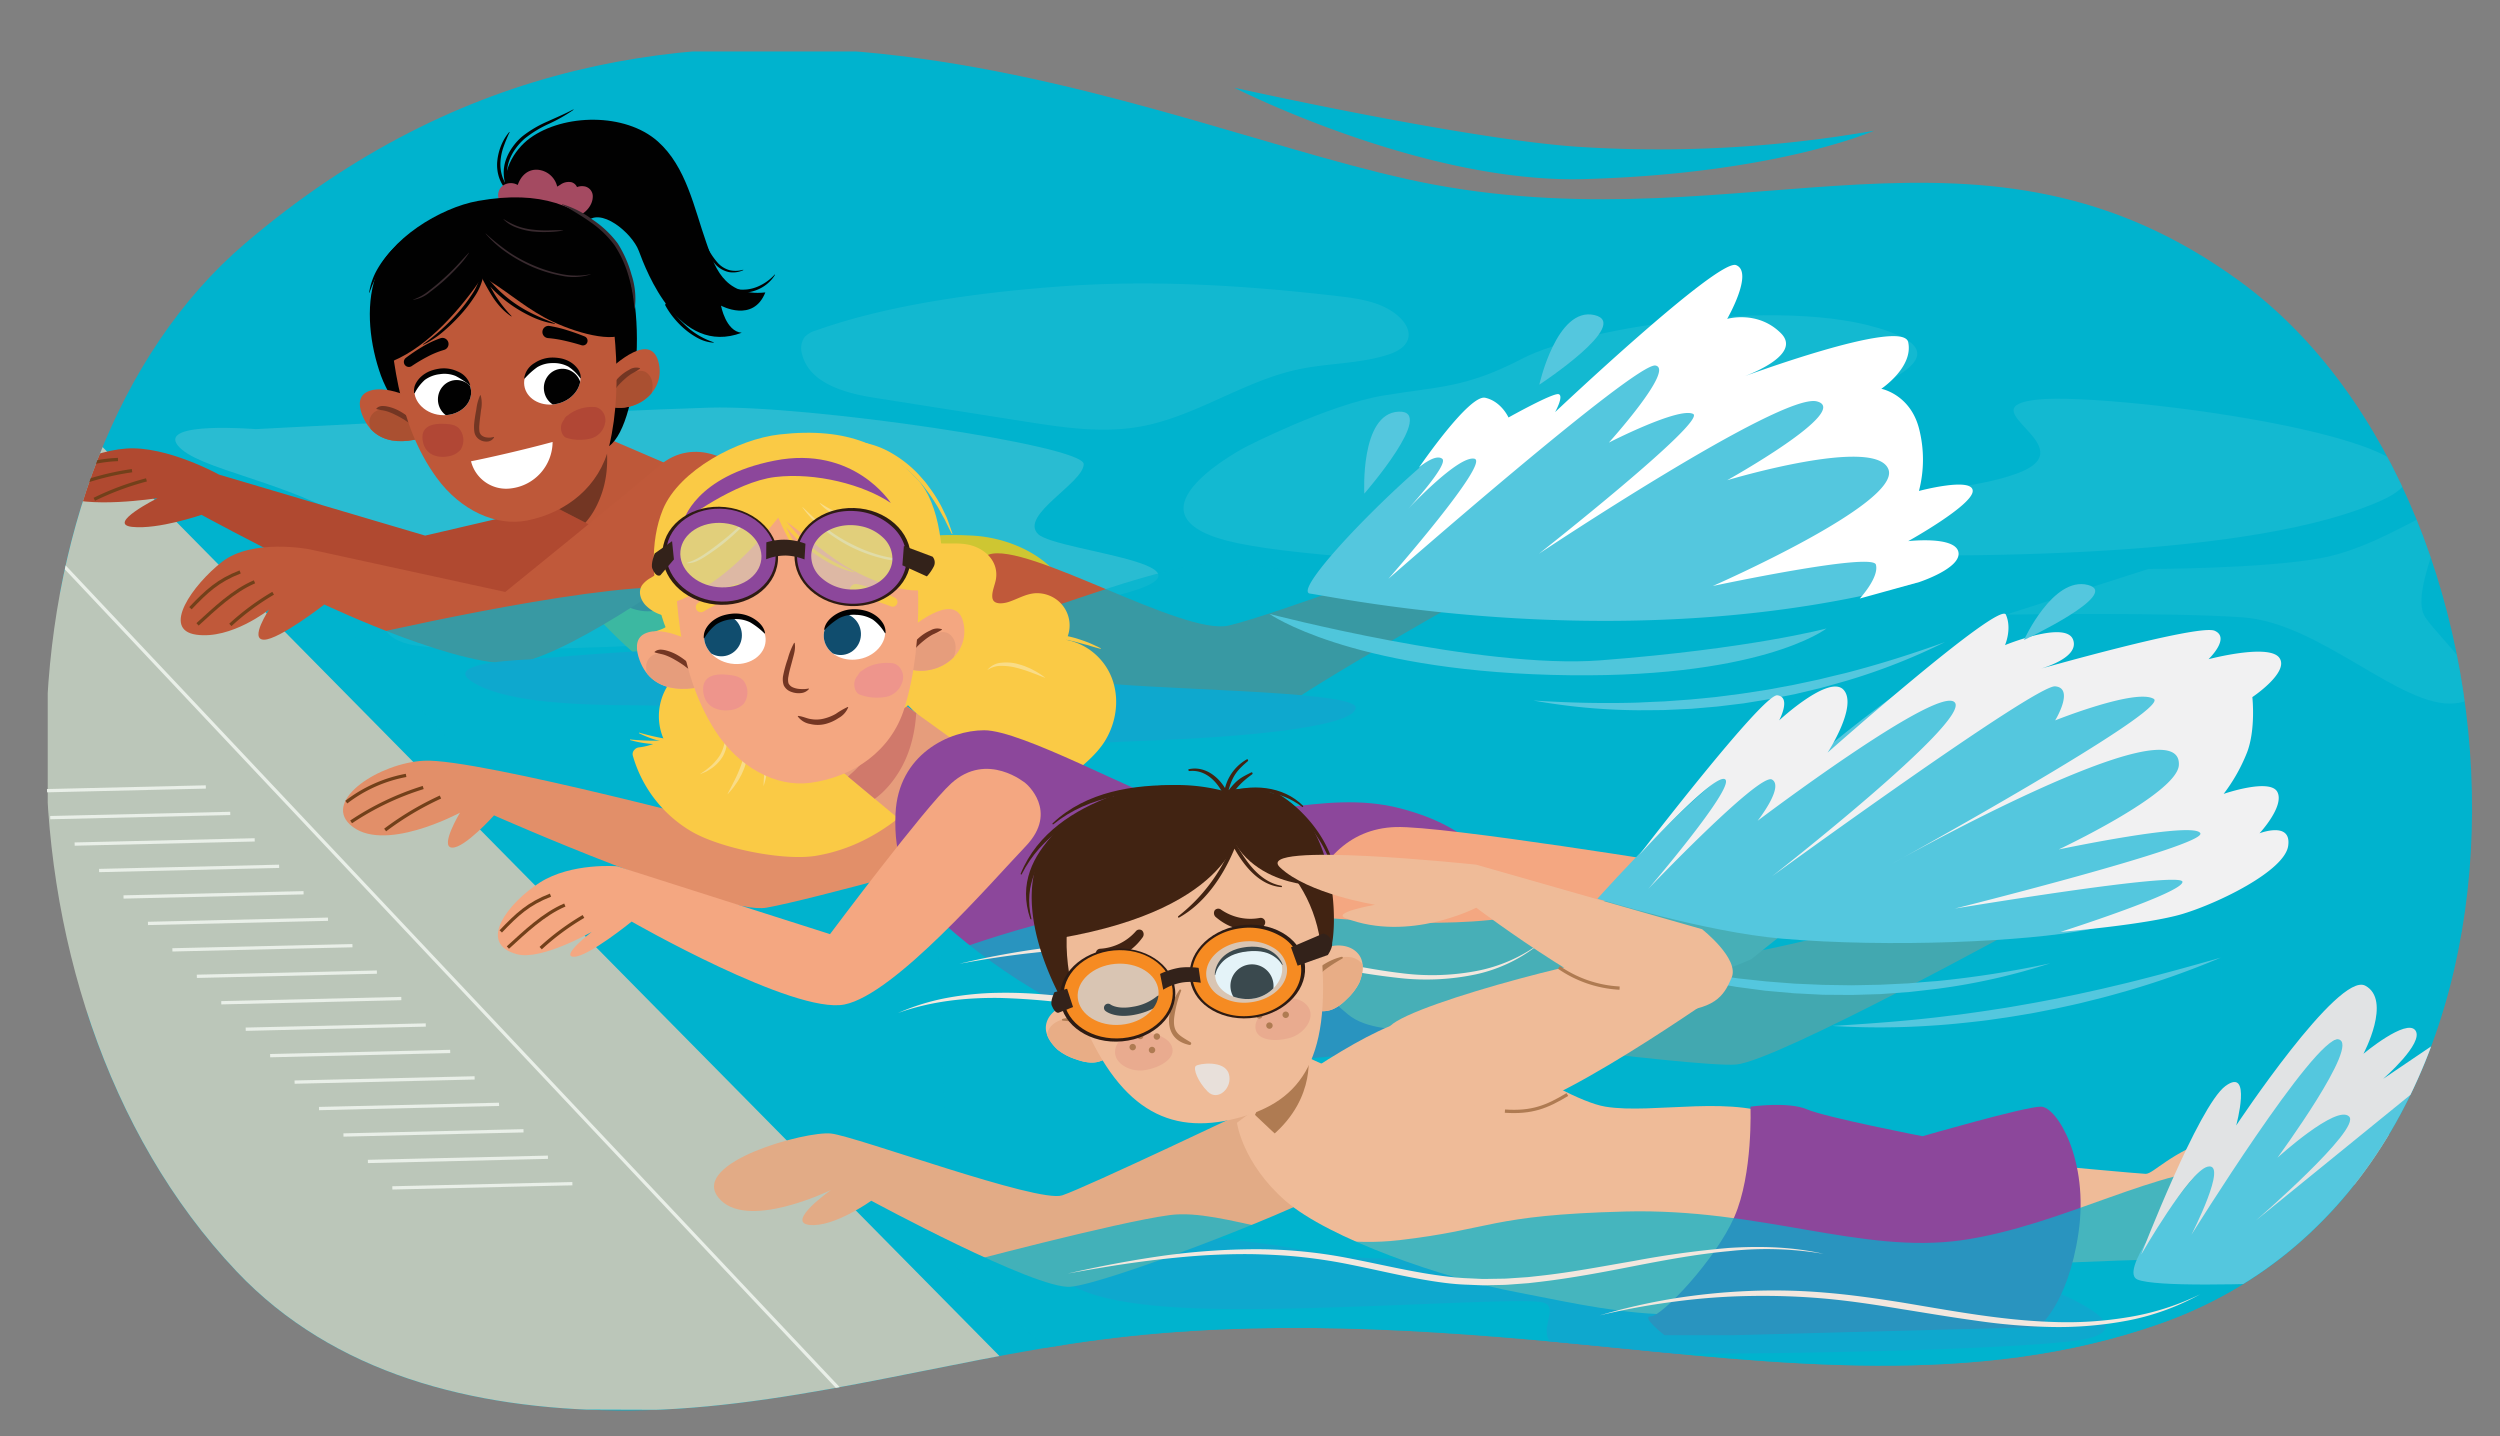 <svg xmlns="http://www.w3.org/2000/svg" xmlns:xlink="http://www.w3.org/1999/xlink" width="760" height="436.667" viewBox="0 0 760 436.667"><rect x="0" y="0" width="760" height="436.667" fill="#808080" stroke="none"/><defs><clipPath id="a"><path d="M435.7,56.082c96.443,17.981,166.732-27.788,245.194,29.424,93.982,68.528,102.038,272.115-24.015,316.8-56.1,19.886-116.562,12.21-174.655,6.523-49.049-4.8-98.837-7.948-147.9-1.557-48.511,6.32-97.663,22.063-147.088,21.5-43.73-.5-85.746-11.078-115.283-42.238C-7.451,302.77-4.016,141.083,74.446,74.063,206.433-38.675,352.484,40.567,435.7,56.082Z" fill="none"/></clipPath><clipPath id="b"><polygon points="177.149 130.021 204.064 141.582 191.176 165.693 165.567 152.496 177.149 130.021" fill="#be5839"/></clipPath><clipPath id="c"><path d="M130.905,123.9c-4.367-2.678-14.363-7.625-19.611-4.6-2.766,1.591-2.026,4.969-.919,7.482,4.393,9.978,15.552,8.135,23.586,4.079" fill="#be5839"/></clipPath><clipPath id="d"><path d="M183.582,113.929c3.577-3.539,14.649-13.523,16.741-3.265,1.976,9.694-9.546,16.576-17.967,11.685" fill="#be5839"/></clipPath><clipPath id="e"><path d="M166.772,109.451c5.458-.218,8.657,1.434,9.5,4.416.969,3.431-2.164,8.231-7.675,9.03-4.545.659-8.663-1.859-9.209-5.693S162.184,109.635,166.772,109.451Z" fill="#fff"/></clipPath><clipPath id="f"><path d="M134.769,112.654c-5.431.59-8.352,2.7-8.745,5.768-.451,3.537,3.355,7.822,8.924,7.8,4.592-.019,8.294-3.117,8.268-6.99S139.333,112.158,134.769,112.654Z" fill="#fff"/></clipPath><clipPath id="g"><polygon points="271.954 212.071 297.658 230.593 278.285 253.139 254.351 233.188 271.954 212.071" fill="#e69d7c"/></clipPath><clipPath id="h"><path d="M274.669,192.718c4.128-3.581,16.838-13.619,18.388-2.4,1.464,10.6-11.517,17.258-20.308,11.412" fill="#f4a781"/></clipPath><clipPath id="i"><path d="M216.9,198.943c-4.55-3.185-15.045-9.2-20.95-6.289-3.111,1.534-2.545,5.23-1.521,8.019,4.065,11.069,16.3,9.828,25.3,5.987" fill="#f4a781"/></clipPath><clipPath id="j"><path d="M258.983,185.882c5.937.131,9.291,2.129,10,5.406.81,3.77-2.924,8.742-8.958,9.235-4.976.407-9.267-2.589-9.59-6.765S253.994,185.772,258.983,185.882Z" fill="#fff"/></clipPath><clipPath id="k"><path d="M224.045,187.192c-5.932.272-9.248,2.349-9.889,5.642-.738,3.788,3.091,8.671,9.133,9.02,4.982.288,9.214-2.809,9.458-6.992S229.031,186.963,224.045,187.192Z" fill="#fff"/></clipPath><clipPath id="l"><path d="M390.252,318.183l15.269,6.878s-1.85,15.28-14.749,22.533c-7.184-6.6-11.822-11.143-11.822-11.143Z" fill="#efbb98"/></clipPath><clipPath id="m"><path d="M413.287,290.486c-1.942-2.926-5.74-3.647-9.318-2.318a12.99,12.99,0,0,0-7.236,5.817c-1.465,2.428-2.688,5.168-2.208,7.9.688,3.913,4.581,5.963,8.713,5.453,2.38-.3,4.571-1.969,6.149-3.574a17.444,17.444,0,0,0,3.82-4.988C414.273,296.22,414.881,292.886,413.287,290.486Z" fill="none"/></clipPath><clipPath id="n"><path d="M317.988,311.676c.52-3.473,3.654-5.736,7.458-6.049a12.994,12.994,0,0,1,9.019,2.2c2.357,1.578,4.626,3.541,5.347,6.218,1.035,3.836-1.623,7.342-5.581,8.631-2.281.742-4.974.153-7.084-.632a17.457,17.457,0,0,1-5.574-2.9C319.525,317.288,317.562,314.525,317.988,311.676Z" fill="none"/></clipPath><clipPath id="o"><path d="M389.763,294.03c.433,4.293-3.849,9.072-9.261,9.618s-10.644-2.441-11.077-6.733,4.1-8.265,9.509-8.811S389.33,289.737,389.763,294.03Z" fill="#fff"/></clipPath></defs><title>mafl3_02.203ai</title><g clip-path="url(#a)"><path d="M14.51,122.012V15.646H753.458V429.091H34.414S14.51,120.378,14.51,122.012Z" fill="#00b3ce"/><path d="M543.766,150.333s46.812,1.752,69.2-6.315-16.111-20.21,6.667-22.568,142.617,13.3,104.467,30.622-123.288,18.162-187.334,15.937S543.766,150.333,543.766,150.333Z" fill="#2ac0d4" opacity="0.47"/><path d="M653.105,172.958s34.327,0,52.308-3.269,34.327-16.346,36.779-13.894-9.808,24.519-4.9,31.875,25.337,24.519,8.99,26.154-40.865-24.52-64.567-26.154-71.924-.818-71.924-.818Z" fill="#2ac0d4" opacity="0.35"/><path d="M14.51,429.091V119.012L320.474,429.091S12.875,427.457,14.51,429.091Z" fill="#bbc6b9"/><line x1="12.33" y1="164.513" x2="259.704" y2="427.143" fill="none" stroke="#e9efe8" stroke-miterlimit="10"/><line x1="7.836" y1="240.519" x2="62.571" y2="239.239" fill="none" stroke="#e9efe8" stroke-miterlimit="10"/><line x1="15.265" y1="248.559" x2="70" y2="247.279" fill="none" stroke="#e9efe8" stroke-miterlimit="10"/><line x1="22.693" y1="256.599" x2="77.428" y2="255.319" fill="none" stroke="#e9efe8" stroke-miterlimit="10"/><line x1="30.122" y1="264.639" x2="84.857" y2="263.359" fill="none" stroke="#e9efe8" stroke-miterlimit="10"/><line x1="37.551" y1="272.68" x2="92.286" y2="271.4" fill="none" stroke="#e9efe8" stroke-miterlimit="10"/><line x1="44.98" y1="280.72" x2="99.715" y2="279.44" fill="none" stroke="#e9efe8" stroke-miterlimit="10"/><line x1="52.409" y1="288.76" x2="107.143" y2="287.48" fill="none" stroke="#e9efe8" stroke-miterlimit="10"/><line x1="59.837" y1="296.8" x2="114.572" y2="295.52" fill="none" stroke="#e9efe8" stroke-miterlimit="10"/><line x1="67.266" y1="304.84" x2="122.001" y2="303.56" fill="none" stroke="#e9efe8" stroke-miterlimit="10"/><line x1="74.695" y1="312.88" x2="129.43" y2="311.6" fill="none" stroke="#e9efe8" stroke-miterlimit="10"/><line x1="82.124" y1="320.921" x2="136.858" y2="319.641" fill="none" stroke="#e9efe8" stroke-miterlimit="10"/><line x1="89.552" y1="328.961" x2="144.287" y2="327.681" fill="none" stroke="#e9efe8" stroke-miterlimit="10"/><line x1="96.981" y1="337.001" x2="151.716" y2="335.721" fill="none" stroke="#e9efe8" stroke-miterlimit="10"/><line x1="104.41" y1="345.041" x2="159.145" y2="343.761" fill="none" stroke="#e9efe8" stroke-miterlimit="10"/><line x1="111.839" y1="353.081" x2="166.573" y2="351.801" fill="none" stroke="#e9efe8" stroke-miterlimit="10"/><line x1="119.267" y1="361.121" x2="174.002" y2="359.841" fill="none" stroke="#e9efe8" stroke-miterlimit="10"/><path d="M406.891,90.046c6.676.777,13.839,1.862,18.683,6.521,1.642,1.579,3,3.786,2.577,6.026-.528,2.806-3.507,4.376-6.227,5.244-8.739,2.787-18.148,2.53-27.123,4.425-16.787,3.543-31.4,14.446-48.292,17.441-11.665,2.068-23.628.222-35.331-1.624l-45.395-7.163c-8.976-1.416-19.777-4.418-21.943-13.243a5.952,5.952,0,0,1,.809-5.255,7.484,7.484,0,0,1,3.319-1.923c22.773-8.136,51.09-11.742,75.167-13.475C351.06,85.009,379.129,86.816,406.891,90.046Z" fill="#2ac0d4" opacity="0.45"/><path d="M378.65,135.9s24.839-12.81,41.871-15.656,24.838-2.135,42.58-11.386,83.741-19.925,113.547-7.116-57.483,28.465-56.773,41.986,75.935,8.539,53.935,20.637-168.192,8.539-200.837,0S378.65,135.9,378.65,135.9Z" fill="#2ac0d4" opacity="0.47"/><path d="M77.715,130.458s108.7-5.721,138.127-6.539,113.606,11.443,113.606,17.164-19.615,15.529-13.894,21.25,67.837,9.808,16.346,20.433-187.982,17.981-207.6,13.077,4.9-23.7-16.346-36.779-48.221-16.347-53.943-23.7S77.715,130.458,77.715,130.458Z" fill="#67cad7" opacity="0.4"/><path d="M321.73,378.855c-4.326,9.377,4.327,17.049,38.937,18.754s100.369-3.41,108.156-1.7-8.652,14.492,13.844,15.344,114.214,0,146.228-3.41-13.844-19.606-21.631-21.311-10.383-3.41-33.745-6.82-78.738-3.41-114.213,0-40.667,4.262-64.894,0a268.255,268.255,0,0,0-48.455-4.262C339.035,375.445,321.73,378.855,321.73,378.855Z" fill="#2f8fce"/><path d="M193.628,147.822l-64.391,15L66.61,144.293s-15.877-8.82-28.226-7.938-28.226,9.7-20.288,14.113,29.782.968,29.782.968-15.669,7.853-7.73,8.735,21.11-3.66,21.11-3.66,60.04,32.768,78.564,35.414,67.919-7.939,67.919-17.641S193.628,147.822,193.628,147.822Z" fill="#b04930"/><polygon points="177.149 130.021 204.064 141.582 191.176 165.693 165.567 152.496 177.149 130.021" fill="#be5839"/><g clip-path="url(#b)"><path d="M176.79,130.384a39.122,39.122,0,0,1-2.368,14.534,40.11,40.11,0,0,1-3.029,6.345c-1.348,2.3-3.265,4.264-4.305,6.714-1.03,2.427.177,4.509,2.051,4.574a1.126,1.126,0,0,0,1.147.608c6.33-.741,10.647-7.047,12.767-13.5,2.332-7.1,1.687-14.473.126-21.045C182.308,124.943,176.693,126.247,176.79,130.384Z" fill="#733623"/></g><path d="M153.988,57.312a16.126,16.126,0,0,1-.849-4.36,11.8,11.8,0,0,1,.672-4.426A15.526,15.526,0,0,1,155.9,44.6a16.992,16.992,0,0,1,3.02-3.243,34.219,34.219,0,0,1,7.522-4.426c2.633-1.191,5.262-2.3,7.807-3.647a.067.067,0,0,1,.09.027.068.068,0,0,1-.018.085,48.128,48.128,0,0,1-7.522,4.281,34.174,34.174,0,0,0-7.25,4.426,17.366,17.366,0,0,0-2.816,3.088,14.5,14.5,0,0,0-1.95,3.673,11.68,11.68,0,0,0-.647,4.057,15.158,15.158,0,0,0,.737,4.1.465.465,0,0,1-.883.29Z" fill="#010101"/><path d="M154.152,58.075a11.619,11.619,0,0,1-2.471-4.239,12.188,12.188,0,0,1-.506-4.875,17.085,17.085,0,0,1,1.162-4.71,15.216,15.216,0,0,1,2.466-4.112.067.067,0,0,1,.111.071,45.537,45.537,0,0,0-1.8,4.331,16.8,16.8,0,0,0-.964,4.5,12.241,12.241,0,0,0,.512,4.487,11.605,11.605,0,0,0,2.19,3.938.464.464,0,0,1-.7.613Z" fill="#010101"/><path d="M178.1,67.7c4.161-5.171,14.055,3.072,16.1,8.574,2.3,6.207,12.136,32.111,31.28,24.882-4.86-.409-6.291-8.236-6.291-8.236s9.757,5.331,13.472-4.023c-13.022,1.416-15.691-8.77-17.961-15.2-3.695-10.473-6.062-23-14.732-30.708-9.9-8.795-28.638-8.443-38.875-.98-4.81,3.507-9.478,10.978-6.5,17.856" fill="#010101"/><path d="M207.837,56.987a19.484,19.484,0,0,1,1.951,3.915c.528,1.337.987,2.688,1.434,4.039.9,2.7,1.782,5.392,2.846,8a21.9,21.9,0,0,0,4.268,7.115,7.6,7.6,0,0,0,3.436,2.075,8.115,8.115,0,0,0,4.111-.119.065.065,0,0,1,.081.047.067.067,0,0,1-.038.078,7.355,7.355,0,0,1-4.282.587,7.815,7.815,0,0,1-3.883-2.073,22.369,22.369,0,0,1-4.592-7.331c-1.146-2.636-2.014-5.361-2.922-8.052-.938-2.658-1.705-5.461-3.169-7.743l-.015-.023a.465.465,0,0,1,.774-.514Z" fill="#010101"/><path d="M215.788,80.185a11.165,11.165,0,0,0,3.084,5.232,10.051,10.051,0,0,0,5.463,2.549,11.636,11.636,0,0,0,6.061-.857,14.862,14.862,0,0,0,5.1-3.625.066.066,0,0,1,.094,0,.068.068,0,0,1,.011.084,11.35,11.35,0,0,1-4.875,4.3,12.346,12.346,0,0,1-6.517,1.069,10.654,10.654,0,0,1-6.039-2.762,11.647,11.647,0,0,1-3.286-5.757.465.465,0,0,1,.9-.239Z" fill="#010101"/><path d="M203.1,92.432a29.112,29.112,0,0,0,2.676,3.745,30.614,30.614,0,0,0,3.214,3.3,22.972,22.972,0,0,0,7.947,4.564.067.067,0,0,1-.023.13,11.37,11.37,0,0,1-4.582-1.292,22.148,22.148,0,0,1-3.975-2.66,25.7,25.7,0,0,1-3.37-3.382,24.722,24.722,0,0,1-2.7-3.945.464.464,0,0,1,.808-.458Z" fill="#010101"/><path d="M177.434,56.621a4.258,4.258,0,0,0-2.025.252,2.636,2.636,0,0,0-1.687-1.479,4.319,4.319,0,0,0-3.461.818c-.292.171-.582.345-.874.516a6.63,6.63,0,0,0-5.7-5.1c-3.277-.339-5.368,1.913-6.3,4.61-.034-.018-.063-.042-.1-.06a4.215,4.215,0,0,0-4.572.365,3.671,3.671,0,0,0-1.1,3.935,5.182,5.182,0,0,0,2.132,2.64,1.883,1.883,0,0,0,.666.525,1.712,1.712,0,0,0,2.554.16A5.363,5.363,0,0,0,159,64.846a2.162,2.162,0,0,0,2.33-.9,2.533,2.533,0,0,0,2.288-.209,2.729,2.729,0,0,0,3.76.226,2.476,2.476,0,0,0,1.346.5,2.6,2.6,0,0,0,2.175-.942,2.494,2.494,0,0,0,.8.153,2.413,2.413,0,0,0,.977.214,1.769,1.769,0,0,0,2.279,2.087c2.84-.829,5.3-3.465,5.249-6.349A3.062,3.062,0,0,0,177.434,56.621Z" fill="#a44a61"/><path d="M121.5,127.415c-1.036-4.631-4.064-8.7-5.676-13.176-3.3-9.153-4.828-20.723-1.667-30.105,3.83-11.366,19.764-21.029,31.142-23.051,19.452-3.459,30.325,1.713,39.338,10.174,13.477,12.651,10.22,57.245.554,64.344" fill="#010101"/><path d="M130.905,123.9c-4.367-2.678-14.363-7.625-19.611-4.6-2.766,1.591-2.026,4.969-.919,7.482,4.393,9.978,15.552,8.135,23.586,4.079" fill="#be5839"/><g clip-path="url(#c)"><path d="M124.414,127.405a15.485,15.485,0,0,0-8.392-2.844,3.7,3.7,0,0,0-3.7,3.856c.083,2.619,1.588,4.521,3.641,5.991,2.646,1.893,7.087,4.133,10.466,3.47a3.6,3.6,0,0,0,2.967-2.872C130.231,131.934,126.659,128.868,124.414,127.405Z" fill="#aa5031"/></g><path d="M114.445,124.171a2.365,2.365,0,0,1,.757-.535,3.252,3.252,0,0,1,.878-.206,7.136,7.136,0,0,1,1.735.163,12.9,12.9,0,0,1,3.18,1.119,19.167,19.167,0,0,1,2.808,1.758,5.014,5.014,0,0,1,2.153,2.544.111.111,0,0,1-.077.136.114.114,0,0,1-.058,0l-.008,0a10.023,10.023,0,0,1-2.819-1.5c-.889-.536-1.788-1.054-2.715-1.5A17.008,17.008,0,0,0,117.473,125a10.32,10.32,0,0,0-1.433-.3,15.474,15.474,0,0,1-1.532-.34l-.014,0a.109.109,0,0,1-.075-.136A.107.107,0,0,1,114.445,124.171Z" fill="#733623"/><path d="M183.582,113.929c3.577-3.539,14.649-13.523,16.741-3.265,1.976,9.694-9.546,16.576-17.967,11.685" fill="#be5839"/><g clip-path="url(#d)"><path d="M196.838,113.523c-2.527-2.267-6.251.851-8.146,2.622a15.447,15.447,0,0,0-4.462,8.294,1.319,1.319,0,0,0,1.388,1.476,2.609,2.609,0,0,0,1.34.6c3.427.5,7.246-1.338,9.453-3.957C198.393,120.206,199.445,115.863,196.838,113.523Z" fill="#aa5031"/></g><path d="M185.279,119.7a4.506,4.506,0,0,1,1.179-3.008,15.268,15.268,0,0,1,2.133-2.42,12.848,12.848,0,0,1,2.677-1.858,3.86,3.86,0,0,1,3.238-.515.111.111,0,0,1,.061.145.1.1,0,0,1-.032.044l-.006,0a20.419,20.419,0,0,1-2.554,1.566,16.819,16.819,0,0,0-2.3,1.805,23.147,23.147,0,0,0-2.074,2.115,8.661,8.661,0,0,1-2.145,2.208.114.114,0,0,1-.158-.037A.135.135,0,0,1,185.279,119.7Z" fill="#733623"/><path d="M117.593,86.6c1.29,20.722,3.143,42.133,15.118,58.591,7.3,10.037,18.152,14.916,27.568,13.034,11.981-2.393,22.036-10.412,24.916-22.623,4.717-20,1.063-41.186-2.434-62.123" fill="#be5839"/><path d="M146.135,120.209a9.53,9.53,0,0,1,.095,4.465c-.158,1.46-.388,2.9-.487,4.312a9.45,9.45,0,0,0-.012,2.008,2.005,2.005,0,0,0,.731,1.4,3.013,3.013,0,0,0,1.632.6,4.235,4.235,0,0,0,1.95-.169l.012,0a.105.105,0,0,1,.132.065.1.1,0,0,1,0,.077,2.479,2.479,0,0,1-2.089,1.267,3.829,3.829,0,0,1-2.489-.692,3.4,3.4,0,0,1-1.41-2.3,10.858,10.858,0,0,1-.058-2.377c.139-1.514.39-2.965.663-4.4a14.279,14.279,0,0,1,1.138-4.262.108.108,0,0,1,.144-.047A.115.115,0,0,1,146.135,120.209Z" fill="#733623"/><path d="M167.99,134.354a14.326,14.326,0,0,1-12.5,14.1,11.005,11.005,0,0,1-12.3-8.227C148.442,139.187,159.327,136.722,167.99,134.354Z" fill="#fff"/><path d="M167.039,99.088a38.84,38.84,0,0,1,5.489,1.331c1.766.556,3.471,1.162,5.2,1.859a1.419,1.419,0,0,1-.947,2.673l-.033-.01c-1.649-.514-3.373-.973-5.07-1.357a35.46,35.46,0,0,0-5.052-.8h-.009a1.86,1.86,0,0,1,.269-3.711C166.936,99.074,166.99,99.08,167.039,99.088Z" fill="#010101"/><path d="M123.368,108.806c.821-.633,1.611-1.194,2.44-1.756s1.666-1.09,2.527-1.6a30.122,30.122,0,0,1,5.562-2.632,1.86,1.86,0,0,1,1.2,3.522c-.033.011-.065.021-.1.03l-.022.007a26.559,26.559,0,0,0-4.994,2.039q-1.233.642-2.438,1.359c-.8.474-1.608.987-2.343,1.49l-.03.021a1.532,1.532,0,0,1-1.8-2.478Z" fill="#010101"/><path d="M166.772,109.451c5.458-.218,8.657,1.434,9.5,4.416.969,3.431-2.164,8.231-7.675,9.03-4.545.659-8.663-1.859-9.209-5.693S162.184,109.635,166.772,109.451Z" fill="#fff"/><g clip-path="url(#e)"><ellipse cx="171.022" cy="117.988" rx="5.69" ry="5.888" transform="translate(-15.037 25.513) rotate(-8.174)" fill="#010101"/></g><path d="M159.35,114.969a6.461,6.461,0,0,1,3.151-4.608A9.836,9.836,0,0,1,168,108.7a13.167,13.167,0,0,1,2.855.321,9.219,9.219,0,0,1,2.693,1.142,7.611,7.611,0,0,1,2.127,2,4.776,4.776,0,0,1,.887,2.717.107.107,0,0,1-.108.1.108.108,0,0,1-.08-.039l-.009-.011a13.833,13.833,0,0,0-3.594-3.487,9.447,9.447,0,0,0-4.755-1.061,9.018,9.018,0,0,0-4.7,1.248,22.686,22.686,0,0,0-3.776,3.416l-.01.009a.106.106,0,0,1-.18-.084Z" fill="#010101"/><path d="M134.769,112.654c-5.431.59-8.352,2.7-8.745,5.768-.451,3.537,3.355,7.822,8.924,7.8,4.592-.019,8.294-3.117,8.268-6.99S139.333,112.158,134.769,112.654Z" fill="#fff"/><g clip-path="url(#f)"><ellipse cx="138.816" cy="121.417" rx="5.69" ry="5.888" transform="translate(-0.66 0.759) rotate(-0.313)" fill="#010101"/></g><path d="M142.746,117.117a22.681,22.681,0,0,0-4.238-2.821,9.018,9.018,0,0,0-4.829-.541,9.443,9.443,0,0,0-4.547,1.751,13.865,13.865,0,0,0-3.04,3.979l-.007.013a.107.107,0,0,1-.146.036.109.109,0,0,1-.05-.074,4.784,4.784,0,0,1,.477-2.818,7.609,7.609,0,0,1,1.809-2.287,9.228,9.228,0,0,1,2.494-1.527,13.159,13.159,0,0,1,2.777-.739,9.842,9.842,0,0,1,5.681.834,6.461,6.461,0,0,1,3.8,4.092.107.107,0,0,1-.081.128.11.11,0,0,1-.085-.017Z" fill="#010101"/><path d="M119.278,109.81c11.3-4.691,21.059-16.365,27.438-25.692,6.444,3.637,11.845,8.575,18.657,12.316,7.02,3.855,19.536,7.929,24.463,5.1,5.92-16.141-1.511-44.628-47.191-35.444S119.278,109.81,119.278,109.81Z" fill="#010101"/><path d="M168.662,98.464a26.022,26.022,0,0,1-6.826-2.091,41.607,41.607,0,0,1-6.229-3.545,39.5,39.5,0,0,1-5.517-4.592,34.73,34.73,0,0,1-4.5-5.6l.906-.52a82.525,82.525,0,0,0,3.9,7.391,40.346,40.346,0,0,0,5.094,6.562.069.069,0,0,1-.088.105,18.877,18.877,0,0,1-3.217-2.776,24.262,24.262,0,0,1-2.585-3.388,83.265,83.265,0,0,1-4.042-7.428l.906-.519a38.833,38.833,0,0,0,9.727,9.933,40.571,40.571,0,0,0,6.039,3.537c2.106,1.02,4.268,1.906,6.467,2.8a.068.068,0,0,1-.036.131Z" fill="#010101"/><path d="M146.984,83.6a17.167,17.167,0,0,1-2.8,6.688,42.824,42.824,0,0,1-4.4,5.641,55.371,55.371,0,0,1-5.141,4.951,27.718,27.718,0,0,1-5.962,3.9.066.066,0,0,1-.088-.033.067.067,0,0,1,.022-.082,63.048,63.048,0,0,0,10.443-9.388,48.656,48.656,0,0,0,4.266-5.546,17.309,17.309,0,0,0,2.741-6.234l.006-.038a.464.464,0,0,1,.918.14Z" fill="#010101"/><path d="M180.732,123.738a11.709,11.709,0,0,0-8.115,2.515,2.3,2.3,0,0,0-1.053,1.106l-.083.169a7.425,7.425,0,0,0-.6.985c-.85,1.7-.065,4.245,1.449,4.627a13.551,13.551,0,0,0,6.469.324,5.969,5.969,0,0,0,5.023-4.333C184.737,126.314,182.75,123.822,180.732,123.738Z" fill="#a23232" opacity="0.43"/><path d="M139.541,130.225c-1.261-1.254-3.049-1.295-4.488-1.372-2.636-.142-7.627.195-6.461,5.539.933,4.276,5.009,4.841,7.567,4.354a6.173,6.173,0,0,0,3.855-2.014A5.462,5.462,0,0,0,139.541,130.225Z" fill="#a23232" opacity="0.43"/><path d="M170.927,62.084a28.976,28.976,0,0,1,9.222,4.691,31.149,31.149,0,0,1,7.592,7.153,35.288,35.288,0,0,1,4.228,9.529,23.624,23.624,0,0,1,1.014,10.3.068.068,0,0,1-.079.056.069.069,0,0,1-.057-.064,45.342,45.342,0,0,0-.648-5.065,42.418,42.418,0,0,0-1.167-4.945,34.339,34.339,0,0,0-4.212-9.171,30.421,30.421,0,0,0-7.242-6.987c-1.369-1.009-2.816-1.907-4.267-2.8s-2.9-1.787-4.426-2.566l-.006,0a.068.068,0,0,1-.03-.091A.07.07,0,0,1,170.927,62.084Z" fill="#392a2f"/><path d="M147.692,71.007a66.793,66.793,0,0,0,6.888,5.543,44.641,44.641,0,0,0,7.754,4.192,41.546,41.546,0,0,0,8.417,2.595,22.851,22.851,0,0,0,8.753.038.034.034,0,0,1,.018.065,17.529,17.529,0,0,1-8.858.378,42.036,42.036,0,0,1-8.547-2.56,44.767,44.767,0,0,1-7.815-4.3,33.323,33.323,0,0,1-6.659-5.9.034.034,0,0,1,.049-.047Z" fill="#392a2f"/><path d="M153.11,66.621a22.753,22.753,0,0,0,4.145,2.117,19.941,19.941,0,0,0,4.522,1.053,33.022,33.022,0,0,0,4.668.249c1.564-.016,3.13-.116,4.711-.018a.035.035,0,0,1,.033.036.035.035,0,0,1-.028.032,28.376,28.376,0,0,1-4.708.439,33.478,33.478,0,0,1-4.745-.183,20.259,20.259,0,0,1-4.627-1.147,10.472,10.472,0,0,1-4.015-2.525.035.035,0,0,1,0-.049A.038.038,0,0,1,153.11,66.621Z" fill="#392a2f"/><path d="M125.642,91.073a15.957,15.957,0,0,0,4.792-2.7q2.213-1.695,4.277-3.572,2.083-1.853,4.01-3.872c1.285-1.345,2.493-2.753,3.81-4.087a.036.036,0,0,1,.049,0,.035.035,0,0,1,0,.043,30.483,30.483,0,0,1-3.508,4.379q-1.909,2.061-3.992,3.953-2.1,1.867-4.355,3.549a10.166,10.166,0,0,1-5.076,2.373.034.034,0,0,1-.012-.067Z" fill="#392a2f"/><path d="M131.791,68.5a53.613,53.613,0,0,0-6.311,3.608c-1.029.642-1.964,1.41-2.931,2.136-.911.793-1.845,1.561-2.688,2.426a29.17,29.17,0,0,0-4.472,5.665,32.361,32.361,0,0,0-3.035,6.6.066.066,0,0,1-.128-.031,20.5,20.5,0,0,1,2.447-6.985,29.308,29.308,0,0,1,4.494-5.936,33.3,33.3,0,0,1,5.74-4.73,47.022,47.022,0,0,1,6.491-3.6.465.465,0,0,1,.412.833Z" fill="#010101"/><path d="M215.526,139.431s25.553,16.644,41.756,21.352,20.97,1.051,38.51,2.046c16.932.96,38.57,13.729,27.612,38.054s-24.469,38.822-81.681,24.928C201.58,216.062,168.078,175.332,170,169.48S215.526,139.431,215.526,139.431Z" fill="#cec632"/><path d="M203.049,159.57s6.724,25.43-5.106,26.241-20.6-14.123-20.6-14.123Z" fill="#b34a31"/><path d="M223.873,141.767s-12.221-9.93-23.678,0c-8.363,7.247-46.593,38.191-46.593,38.191L94.024,166.973s-17.361-3.362-26.538,3.84c-8.933,7.01-18.527,20.6-7.834,22.13S81.8,185.3,81.8,185.3s-6.111,9.166-1.528,9.166,18.332-10.693,18.332-10.693,43.538,20.623,59.578,17.568,55-29.789,65.688-40.483S223.873,141.767,223.873,141.767Z" fill="#c0593a"/><path d="M300.57,168.6c-11.443,4.087-16.346,8.991-18.8,21.25s2.452,23.7,20.432,30.241c29.077,10.573,79.887,2.189,87.243-4.349s61.745-37.047,61.745-37.047l-11.467-11.467s-52.261,19.665-66.155,22.934S312.012,164.513,300.57,168.6Z" fill="#c0593a"/><path d="M57.884,184.9c4.969-5.216,8.407-8.414,15.119-11.029" fill="none" stroke="#72401a" stroke-miterlimit="10"/><path d="M60.047,189.808c5.273-4.789,10.773-10.12,17.315-12.938" fill="none" stroke="#72401a" stroke-miterlimit="10"/><path d="M70.021,189.98a76.061,76.061,0,0,1,13.011-9.633" fill="none" stroke="#72401a" stroke-miterlimit="10"/><path d="M18.979,143.991a41.087,41.087,0,0,1,16.889-4.3" fill="none" stroke="#72401a" stroke-miterlimit="10"/><path d="M19.712,148.777a81.117,81.117,0,0,1,20.425-5.691" fill="none" stroke="#72401a" stroke-miterlimit="10"/><path d="M28.661,151.789a85.147,85.147,0,0,1,15.864-5.91" fill="none" stroke="#72401a" stroke-miterlimit="10"/><path d="M161.257,200.467s-26.968.664-17.979,6.641,28.6,7.306,50.668,7.306,75.183,7.306,88.259,10.627,36.775,1.328,69.463,0,60.474-4.65,60.474-9.963-66.194-5.313-80.9-7.97-43.313,1.329-67.012-6.641S161.257,200.467,161.257,200.467Z" fill="#2f8fce"/><path d="M107.74,193.964s69.489-16.327,96.833-15.445S258.38,194.4,283.96,192.632s50.278-15,76.74-20.288,66.155,12.349,89.088,15.877,79.387-6.174,79.387-6.174l38.811,47.632H141.065Z" fill="#00b3ce" opacity="0.71"/><path d="M398.268,180.458c-7.057-.882,38.811-46.749,51.16-51.16s4.41,12.349,4.41,12.349,58.217-44.1,66.155-38.811-4.41,22.934-4.41,22.934,56.452-16.759,61.745,6.174a51.577,51.577,0,0,1-7.057,39.694s14.113-2.647,13.231,5.292C496.177,200.746,405.324,181.34,398.268,180.458Z" fill="#54c7de"/><path d="M467.951,116.949s5.293-23.816,16.759-21.169S467.951,116.949,467.951,116.949Z" fill="#54c7de"/><path d="M414.753,150.06s-1.347-24.359,10.409-24.913S414.753,150.06,414.753,150.06Z" fill="#54c7de"/><path d="M385.919,186.633s64.454,16.89,100.556,14.113c45.867-3.528,68.8-9.7,68.8-9.7s-20.288,15.877-83.8,14.113C409.733,203.441,385.919,186.633,385.919,186.633Z" fill="#4fc6db"/><path d="M466.1,212.952c10.652.693,21.283.959,31.889.632,2.65-.131,5.3-.258,7.945-.355l7.929-.576,7.908-.777,7.879-1.022,7.852-1.211,7.811-1.456,7.776-1.652q3.855-.965,7.731-1.87c10.277-2.637,20.415-5.848,30.455-9.473A187.5,187.5,0,0,1,561.45,206.92q-3.86,1.107-7.737,2.169l-7.816,1.878-7.887,1.563-7.937,1.292-7.984.965-8.01.691-8.03.371c-2.679.045-5.358.058-8.035.067A187.923,187.923,0,0,1,466.1,212.952Z" fill="#54c7de"/><path d="M431.34,142.173s15.257-22.34,20.16-21.251,7.084,5.994,7.084,5.994,13.622-7.628,15.256-7.083-1.089,5.448-1.089,5.448S522.334,78.422,527.783,80.6s-2.724,16.346-2.724,16.346,9.263-2.724,16.346,4.359-12.532,13.622-12.532,13.622,49.584-18.526,51.218-10.9-8.173,14.167-8.173,14.167,8.718,1.635,11.442,11.987a37.825,37.825,0,0,1,0,19.071s16.347-4.359,16.347,0-19.616,15.257-19.616,15.257,14.167-1.635,15.257,3.269S583.5,176.93,583.5,176.93l-18.122,5.019s5.968-6.456,4.891-10.311-49.571,6.5-49.571,6.5,57.212-25.064,53.4-35.417-49.039,3.27-49.039,3.27,38.141-21.25,27.244-23.975-84.456,46.315-84.456,46.315,51.218-40.321,46.859-42.5-25.609,8.718-25.609,8.718,20.16-22.34,14.167-23.429-81.187,64.84-81.187,64.84,31.058-35.417,26.154-36.507-20.16,15.257-20.16,15.257,12.532-13.622,10.352-15.257S431.34,142.173,431.34,142.173Z" fill="#fff"/><path d="M415.539,311.084s99.712,13.622,112.244,12.532S616.6,280.571,616.6,280.571l-20.7-6.538s-60.482,16.346-70.289,16.346-95.9-31.6-95.9-31.6Z" fill="#e28f69"/><path d="M293.486,230.17c-10.625,1.635-63.75,22.885-63.75,22.885s-84.456-22.612-100.8-21.8c-13.5.675-30.607,11.793-22.613,19.343,9.808,9.263,33.51-3.542,33.51-3.542s-6.237,10.355-2.452,10.625c3.815.273,12.805-9.807,12.805-9.807s68.927,30.513,82.821,28.061,66.2-17.164,66.2-17.164Z" fill="#e28f69"/><path d="M324.117,194.511a18.539,18.539,0,0,1,9.9,5.385c6.649,6.878,6.769,17.435,1.867,25.4-5.335,8.662-22.345,19.352-32.214,19.148a2.367,2.367,0,0,1-2.126-3.269q-5.859-6.486-11.876-12.825-21.213-22.326-44.377-42.684a1.987,1.987,0,0,1-.742-1.767,2.574,2.574,0,0,1,1.2-2.561c7.033-4.709,20.853-15.984,27.886-20.693.772-1.993,4.114-2.42,4.53.142.455,2.8,3.39,4.013,5.946,4.286,3.227.346,6.475-.119,9.694.4,5.158.83,9.752,4.81,8.993,10.378-.254,1.866-1.41,4.08-1.1,5.964.361,2.172,3.47,1.654,4.942,1.171,2.735-.9,5.14-2.433,8.08-2.645a10.042,10.042,0,0,1,7.191,2.517A9.746,9.746,0,0,1,324.117,194.511Z" fill="#faca45"/><path d="M303.4,196.053A13.563,13.563,0,0,1,307.072,194c.636-.279,1.3-.455,1.958-.672.664-.183,1.34-.314,2.009-.471a29.181,29.181,0,0,1,8.166-.3,45.705,45.705,0,0,1,7.982,1.5c1.284.416,2.567.84,3.822,1.329,1.234.544,2.461,1.1,3.655,1.715l-.066.16c-1.307-.332-2.582-.72-3.849-1.122-1.292-.323-2.569-.677-3.845-1.027a46.01,46.01,0,0,0-7.8-1.272,30.861,30.861,0,0,0-7.816.35,24.847,24.847,0,0,0-3.738,1.045,13.686,13.686,0,0,0-3.35,1.747Z" fill="#faca45"/><path d="M300.151,203.711a5.922,5.922,0,0,1,4.235-2.235,13.534,13.534,0,0,1,4.875.333c.78.217,1.558.448,2.313.726.734.33,1.5.585,2.2.98.706.379,1.419.741,2.088,1.177s1.324.891,1.954,1.38c-.764-.253-1.5-.551-2.225-.844s-1.476-.541-2.2-.838A43.816,43.816,0,0,0,308.972,203a17.956,17.956,0,0,0-4.506-.574A7.185,7.185,0,0,0,300.151,203.711Z" fill="#f9dc87"/><path d="M236.735,159.936,201.148,173.56l-3.3,2.1a8.117,8.117,0,0,0-2.641,2.21c-1.32,2-.485,4.412.993,6.061a11.727,11.727,0,0,0,5.556,3.186,13.03,13.03,0,0,0,3.654.494,8.953,8.953,0,0,1-3.763,3.436c-1.332.635-2.834.861-4.013,1.806a4.713,4.713,0,0,0-1.754,4.062c.19,2.82,2.18,5.484,4.316,7.211a13.713,13.713,0,0,0,4.25,2.329,17.4,17.4,0,0,0-2.706,18.207,18.861,18.861,0,0,1-7.517,2.548,2.046,2.046,0,0,0-1.361.738,1.808,1.808,0,0,0-.468,1.822,39.135,39.135,0,0,0,17.448,22.777c8.657,5.263,28.313,9.284,38.269,7.605,17.895-3.018,27.895-14.35,31.37-16.526Z" fill="#faca45"/><path d="M219.37,210.437a16.8,16.8,0,0,1-2.963,8.628,15.639,15.639,0,0,1-7.175,5.6,24.406,24.406,0,0,1-8.885,1.583,32.944,32.944,0,0,1-8.829-1.279l.032-.17a73.173,73.173,0,0,0,8.777.363,23.75,23.75,0,0,0,8.416-1.682,14.928,14.928,0,0,0,6.559-5.189,16.318,16.318,0,0,0,2.847-7.877Z" fill="#faca45"/><path d="M224.265,213.655a16.826,16.826,0,0,1-4.491,7.941,15.653,15.653,0,0,1-8.073,4.2,24.392,24.392,0,0,1-9.027-.055,32.955,32.955,0,0,1-8.451-2.864l.063-.163a72.618,72.618,0,0,0,8.566,1.955,23.719,23.719,0,0,0,8.583-.127,14.949,14.949,0,0,0,7.394-3.913,16.351,16.351,0,0,0,4.241-7.226Z" fill="#faca45"/><path d="M215.353,163.992a7.373,7.373,0,0,1-.341,1.906,7.119,7.119,0,0,1-.792,1.75,6.9,6.9,0,0,1-2.851,2.59,9.116,9.116,0,0,1-3.687.77,13.348,13.348,0,0,1-1.827-.2,13.721,13.721,0,0,1-1.726-.581l.034-.171a14.336,14.336,0,0,1,1.771-.05c.577-.048,1.146-.054,1.706-.088a8.756,8.756,0,0,0,3.148-.838,6.069,6.069,0,0,0,2.283-2.139,7.851,7.851,0,0,0,1.062-3Z" fill="#faca45"/><path d="M220.2,221.515a8.431,8.431,0,0,1,.789,4.3,9.834,9.834,0,0,1-1.327,4.257,12.1,12.1,0,0,1-3.011,3.261,21.173,21.173,0,0,1-1.856,1.179c-.673.292-1.33.6-2.006.857.58-.446,1.183-.83,1.761-1.247.542-.466,1.12-.877,1.634-1.354a14.928,14.928,0,0,0,1.449-1.509,12.268,12.268,0,0,0,1.223-1.668A11.488,11.488,0,0,0,220.2,221.515Z" fill="#f9dc87"/><path d="M225.353,224.21a5.864,5.864,0,0,1,1.781,4.439,13.551,13.551,0,0,1-.853,4.807c-.3.75-.611,1.5-.97,2.219-.407.693-.74,1.429-1.208,2.08-.452.66-.886,1.331-1.391,1.948s-1.026,1.221-1.579,1.795c.332-.732.706-1.427,1.075-2.121s.694-1.409,1.065-2.093a44.151,44.151,0,0,0,1.858-4.243,18.037,18.037,0,0,0,1.053-4.414A7.085,7.085,0,0,0,225.353,224.21Z" fill="#f9dc87"/><path d="M229.662,225.548A4.513,4.513,0,0,1,232.3,228.1a10.347,10.347,0,0,1,.908,3.636c.024.62.041,1.242.015,1.858-.068.613-.073,1.233-.2,1.836a18.917,18.917,0,0,1-.914,3.551c.029-1.23.141-2.425.185-3.622a33.666,33.666,0,0,0-.025-3.554,13.743,13.743,0,0,0-.645-3.421A5.456,5.456,0,0,0,229.662,225.548Z" fill="#f9dc87"/><polygon points="271.954 212.071 297.658 230.593 278.285 253.139 254.351 233.188 271.954 212.071" fill="#e69d7c"/><g clip-path="url(#g)"><path d="M271.487,212.372a42.669,42.669,0,0,1-5.967,14.849,43.961,43.961,0,0,1-4.714,6.018c-1.975,2.124-4.469,3.757-6.153,6.11-1.668,2.332-.887,4.82,1.079,5.326a1.215,1.215,0,0,0,1.068.911c6.87.689,12.938-4.986,16.719-11.336,4.158-6.984,5.232-14.942,5.147-22.27C278.619,207.893,272.371,207.966,271.487,212.372Z" fill="#d0796b"/></g><path d="M278.285,253.139s4.427,1.024,12.076-8.152,7.3-14.394,7.3-14.394l-3.784.626-16.1,17.4Z" fill="#e69d7c"/><path d="M206.453,202.106c-.8-5.07-3.8-9.67-5.233-14.609-2.936-10.105-3.784-22.7.3-32.619,4.951-12.016,22.912-21.38,35.4-22.8,21.342-2.428,32.774,3.886,41.957,13.628,13.731,14.566,7.072,62.5-3.91,69.516" fill="#faca45"/><path d="M274.669,192.718c4.128-3.581,16.838-13.619,18.388-2.4,1.464,10.6-11.517,17.258-20.308,11.412" fill="#f4a781"/><g clip-path="url(#h)"><path d="M289.076,193.17c-2.582-2.618-6.84.5-9.019,2.284a16.756,16.756,0,0,0-5.422,8.657,1.425,1.425,0,0,0,1.4,1.687,2.839,2.839,0,0,0,1.411.738c3.682.772,7.954-.958,10.532-3.639C290.294,200.491,291.739,195.872,289.076,193.17Z" fill="#e69d7c"/></g><path d="M216.9,198.943c-4.55-3.185-15.045-9.2-20.95-6.289-3.111,1.534-2.545,5.23-1.521,8.019,4.065,11.069,16.3,9.828,25.3,5.987" fill="#f4a781"/><g clip-path="url(#i)"><path d="M209.61,202.29a16.839,16.839,0,0,0-8.9-3.634,4.027,4.027,0,0,0-4.279,3.916c-.093,2.834,1.406,4.989,3.53,6.713,2.737,2.222,7.4,4.939,11.108,4.451a3.923,3.923,0,0,0,3.42-2.9C215.6,207.572,211.942,204.021,209.61,202.29Z" fill="#e69d7c"/></g><path d="M199.025,198.136a2.682,2.682,0,0,1,.856-.5,3.689,3.689,0,0,1,.957-.152,7.794,7.794,0,0,1,1.857.3,14.017,14.017,0,0,1,3.355,1.42,20.948,20.948,0,0,1,2.923,2.078,5.661,5.661,0,0,1,2.191,2.859.11.11,0,0,1-.146.129l-.007,0a12.149,12.149,0,0,1-2.926-1.844c-.927-.644-1.868-1.266-2.845-1.809a17.967,17.967,0,0,0-2.977-1.436,10.983,10.983,0,0,0-1.543-.415c-.259-.081-.509-.1-.78-.191a8.026,8.026,0,0,1-.863-.241l-.021-.008a.108.108,0,0,1-.061-.141A.129.129,0,0,1,199.025,198.136Z" fill="#733623"/><path d="M276.1,198.817a4.818,4.818,0,0,1,1.46-3.05,16.061,16.061,0,0,1,2.4-2.38,13.519,13.519,0,0,1,2.921-1.761,4.109,4.109,0,0,1,3.411-.344.111.111,0,0,1,.055.148.1.1,0,0,1-.037.045l-.007,0a24.072,24.072,0,0,1-2.791,1.447,17.765,17.765,0,0,0-2.541,1.734,24.182,24.182,0,0,0-2.318,2.077,9.586,9.586,0,0,1-2.38,2.179.115.115,0,0,1-.157-.045A.118.118,0,0,1,276.1,198.817Z" fill="#733623"/><path d="M205.073,157.77c-.054,22.463.454,45.707,12.29,64.283,7.218,11.327,18.644,17.324,28.989,15.925,13.164-1.78,24.633-9.764,28.613-22.757,6.518-21.278,4.04-44.4,1.715-67.245" fill="#f4a781"/><path d="M241.589,195.487c.336,1.839-.27,3.527-.693,5.186s-.948,3.309-1.2,4.91a4.567,4.567,0,0,0,0,2.113,2.571,2.571,0,0,0,1.43,1.3,6.345,6.345,0,0,0,2.24.462,8.676,8.676,0,0,0,2.421-.136l.01,0a.1.1,0,0,1,.123.08.106.106,0,0,1-.02.085,3.631,3.631,0,0,1-2.492,1.221,6.351,6.351,0,0,1-2.818-.366,3.938,3.938,0,0,1-2.339-2.024,5.832,5.832,0,0,1-.165-2.984,35.821,35.821,0,0,1,1.405-5.073,21.948,21.948,0,0,1,1.9-4.8.106.106,0,0,1,.145-.037A.112.112,0,0,1,241.589,195.487Z" fill="#733623"/><path d="M260.653,177.575a42.345,42.345,0,0,1,5.846,1.786c1.875.713,3.683,1.476,5.507,2.338a1.43,1.43,0,0,1,.679,1.912,1.447,1.447,0,0,1-1.816.726l-.031-.012c-1.756-.671-3.593-1.288-5.407-1.823a38.837,38.837,0,0,0-5.439-1.225l-.011,0a1.882,1.882,0,1,1,.528-3.726C260.556,177.556,260.607,177.565,260.653,177.575Z" fill="#faca45"/><path d="M212.233,183.274c.932-.624,1.829-1.174,2.766-1.723s1.882-1.059,2.85-1.551a32.7,32.7,0,0,1,6.2-2.449,1.879,1.879,0,1,1,.976,3.63l-.094.023-.024,0a29.129,29.129,0,0,0-5.582,1.887q-1.385.613-2.744,1.312c-.9.462-1.814.963-2.65,1.461l-.03.018a1.549,1.549,0,0,1-1.664-2.613Z" fill="#faca45"/><path d="M258.983,185.882c5.937.131,9.291,2.129,10,5.406.81,3.77-2.924,8.742-8.958,9.235-4.976.407-9.267-2.589-9.59-6.765S253.994,185.772,258.983,185.882Z" fill="#fff"/><g clip-path="url(#j)"><ellipse cx="255.543" cy="192.756" rx="6.186" ry="6.369" transform="translate(-9.391 13.125) rotate(-2.889)" fill="#104d6e"/></g><path d="M250.553,191.344c.34-2.114,1.988-3.662,3.76-4.72a10.713,10.713,0,0,1,6.032-1.414,14.211,14.211,0,0,1,3.058.53,9.994,9.994,0,0,1,2.829,1.4,8.3,8.3,0,0,1,2.169,2.281,5.281,5.281,0,0,1,.81,2.978.107.107,0,0,1-.113.1.106.106,0,0,1-.081-.046l-.008-.012a14.086,14.086,0,0,0-3.637-4.056,10.339,10.339,0,0,0-5.114-1.474,9.886,9.886,0,0,0-5.206,1.048,22.435,22.435,0,0,0-4.312,3.477l-.01.009a.107.107,0,0,1-.151-.009A.113.113,0,0,1,250.553,191.344Z" fill="#010101"/><path d="M224.045,187.192c-5.932.272-9.248,2.349-9.889,5.642-.738,3.788,3.091,8.671,9.133,9.02,4.982.288,9.214-2.809,9.458-6.992S229.031,186.963,224.045,187.192Z" fill="#fff"/><g clip-path="url(#k)"><ellipse cx="219.354" cy="193.15" rx="6.372" ry="6.184" transform="translate(3.749 390.476) rotate(-83.831)" fill="#104d6e"/></g><path d="M232.392,192.544a22.1,22.1,0,0,0-4.385-3.379,9.861,9.861,0,0,0-5.23-.916,10.34,10.34,0,0,0-5.077,1.6,14.2,14.2,0,0,0-3.553,4.135l-.007.012a.107.107,0,0,1-.148.03.11.11,0,0,1-.048-.08,5.3,5.3,0,0,1,.751-2.993,8.282,8.282,0,0,1,2.116-2.328,10.033,10.033,0,0,1,2.793-1.466,14.282,14.282,0,0,1,3.043-.606,10.688,10.688,0,0,1,6.067,1.262c1.8,1.015,3.482,2.528,3.864,4.636a.109.109,0,0,1-.087.125.107.107,0,0,1-.088-.024Z" fill="#010101"/><path d="M205.272,182.947c12.586-4.307,23.991-16.258,31.564-25.9,6.735,4.361,12.247,10.055,19.373,14.552,7.344,4.634,20.635,9.873,26.178,7.146,7.553-17.032,1.49-48.292-48.7-41.441S205.272,182.947,205.272,182.947Z" fill="#faca45"/><path d="M259.637,174.006a28.927,28.927,0,0,1-7.244-2.741,45.053,45.053,0,0,1-6.5-4.245,42.725,42.725,0,0,1-5.656-5.327,37.645,37.645,0,0,1-4.485-6.345l.953-.468a88.81,88.81,0,0,0,3.718,8.244,42.618,42.618,0,0,0,2.337,3.831,41.841,41.841,0,0,0,2.754,3.585.07.07,0,0,1-.008.1.071.071,0,0,1-.088,0,20.684,20.684,0,0,1-3.276-3.225,26.413,26.413,0,0,1-2.559-3.832,90.034,90.034,0,0,1-3.859-8.29l.953-.468a39.739,39.739,0,0,0,4.412,6.134,41.675,41.675,0,0,0,5.451,5.256,44.085,44.085,0,0,0,6.31,4.225c2.215,1.241,4.5,2.339,6.833,3.437a.068.068,0,0,1,.033.092A.069.069,0,0,1,259.637,174.006Z" fill="#faca45"/><path d="M271.224,201.6c-2.781-.288-6.383.138-8.978,2.171a2.505,2.505,0,0,0-1.221,1.124l-.1.177a8.133,8.133,0,0,0-.721,1.023c-1.041,1.782-.367,4.579,1.248,5.093a14.768,14.768,0,0,0,6.994.785,6.506,6.506,0,0,0,5.753-4.342C275.387,204.654,273.407,201.829,271.224,201.6Z" fill="#ee958c"/><path d="M226.019,206.922c-1.28-1.439-3.216-1.6-4.772-1.783-2.849-.329-8.286-.3-7.4,5.548.712,4.68,5.095,5.563,7.9,5.209a6.736,6.736,0,0,0,4.323-1.916A5.887,5.887,0,0,0,226.019,206.922Z" fill="#ee958c"/><path d="M243.962,154.282a32.8,32.8,0,0,0,6.755,6.895,48.641,48.641,0,0,0,8.186,5.194,45.831,45.831,0,0,0,9.122,3.333,18.329,18.329,0,0,0,9.663.1.052.052,0,0,0,.035-.065.053.053,0,0,0-.056-.036,26.634,26.634,0,0,1-9.463-.717,44.991,44.991,0,0,1-8.919-3.373,48.292,48.292,0,0,1-8.105-5.023c-1.267-.967-2.455-2.026-3.648-3.081l-3.49-3.292a.052.052,0,0,0-.08.067Z" fill="#f9dc87"/><path d="M249.22,152.989a10.106,10.106,0,0,0,4.144,3.082,22.083,22.083,0,0,0,4.959,1.572,36.678,36.678,0,0,0,5.153.5,23.072,23.072,0,0,0,5.142-.249.052.052,0,0,0,0-.1,39.376,39.376,0,0,0-5.107-.388,36.017,36.017,0,0,1-5.028-.6,21.715,21.715,0,0,1-4.81-1.418,35.335,35.335,0,0,1-4.382-2.478.053.053,0,0,0-.073.017A.055.055,0,0,0,249.22,152.989Z" fill="#f9dc87"/><path d="M208.822,171.223a7.166,7.166,0,0,0,3.033-.638,19.249,19.249,0,0,0,2.7-1.509q2.568-1.662,4.99-3.534,2.385-1.914,4.6-4.018a26.553,26.553,0,0,0,4.051-4.561.052.052,0,0,0-.015-.072.054.054,0,0,0-.063,0c-1.591,1.288-3,2.725-4.481,4.09s-3.03,2.66-4.624,3.893c-1.576,1.255-3.2,2.453-4.873,3.577a20.229,20.229,0,0,1-5.33,2.667.052.052,0,0,0,.012.1Z" fill="#f9dc87"/><path d="M257.847,215.065a6.54,6.54,0,0,1-2.94,3.231,12.806,12.806,0,0,1-4.073,1.816,9.607,9.607,0,0,1-4.52-.015,5.845,5.845,0,0,1-3.769-2.282.111.111,0,0,1,.028-.154.106.106,0,0,1,.074-.019h.013c1.536.159,2.636.817,3.952.973a9.3,9.3,0,0,0,3.837-.158A13.947,13.947,0,0,0,254.105,217a23.473,23.473,0,0,1,3.587-2.071l.009,0a.112.112,0,0,1,.144.067A.114.114,0,0,1,257.847,215.065Z" fill="#733623"/><path d="M207.791,158.355s15.53-11.9,27.926-13.35,26.861,2.365,35.091,7.892c0,0-11.188-17.638-35.361-12.866S207.791,158.355,207.791,158.355Z" fill="#8c479b"/><path d="M261.035,134.328a26.249,26.249,0,0,1,10.015,3.42,35.993,35.993,0,0,1,8.246,6.528l1.743,1.972c.582.656,1.06,1.4,1.594,2.088a43.8,43.8,0,0,1,2.866,4.387,25.9,25.9,0,0,1,1.2,2.323c.382.783.768,1.564,1.125,2.357.63,1.623,1.206,3.266,1.74,4.913l-.163.061c-.815-1.535-1.546-3.092-2.3-4.634-.889-1.473-1.607-3.034-2.543-4.467a47.776,47.776,0,0,0-2.885-4.227c-.532-.665-1.008-1.377-1.585-2l-1.722-1.883a37.4,37.4,0,0,0-7.987-6.241,26.581,26.581,0,0,0-9.423-3.376Z" fill="#faca45"/><ellipse cx="219.419" cy="169.136" rx="13.913" ry="10.748" transform="translate(-11.289 15.756) rotate(-4.009)" fill="#aedaea" opacity="0.33"/><ellipse cx="258.649" cy="169.585" rx="13.913" ry="10.748" transform="translate(-11.225 18.5) rotate(-4.009)" fill="#aedaea" opacity="0.33"/><path d="M217.448,183.764c-9.657-.979-16.84-8.418-16.012-16.582s9.357-14.009,19.014-13.03,16.84,8.418,16.013,16.582S227.1,184.743,217.448,183.764Zm2.543-25.082c-7.159-.725-13.451,3.294-14.025,8.96s4.782,10.866,11.941,11.592,13.451-3.294,14.025-8.96S227.15,159.408,219.991,158.682Z" fill="#2d1b13"/><path d="M217.725,182.782c-9.146-.927-15.949-7.972-15.165-15.7s8.862-13.268,18.008-12.341,15.949,7.972,15.166,15.7S226.87,183.709,217.725,182.782Zm2.408-23.754c-6.78-.688-12.738,3.119-13.282,8.485s4.529,10.291,11.309,10.978,12.739-3.119,13.283-8.485S226.914,159.715,220.133,159.028Z" fill="#8c479b"/><path d="M258.728,184.25c-9.737-.31-17.445-7.25-17.183-15.469s8.4-14.652,18.134-14.342,17.445,7.25,17.182,15.469S268.464,184.561,258.728,184.25Zm.805-25.25c-7.218-.23-13.238,4.223-13.42,9.927s5.542,10.532,12.76,10.763,13.239-4.224,13.421-9.928S266.751,159.23,259.533,159Z" fill="#2d1b13"/><path d="M255.676,183.2a17.913,17.913,0,0,1-9.023-4.483,13.03,13.03,0,0,1-4.331-10.43c.535-7.753,8.431-13.547,17.6-12.915a18.286,18.286,0,0,1,11.333,4.778,13.025,13.025,0,0,1,4.332,10.429c-.535,7.753-8.432,13.547-17.6,12.916A20,20,0,0,1,255.676,183.2Zm5.768-23.294a15.669,15.669,0,0,0-1.816-.232c-6.8-.468-12.632,3.528-13,8.91a8.791,8.791,0,0,0,2.99,7,14,14,0,0,0,8.667,3.61c6.8.468,12.632-3.529,13-8.909a8.789,8.789,0,0,0-2.99-7A13.569,13.569,0,0,0,261.444,159.909Z" fill="#8c479b"/><path d="M232.968,164.876l-.055,5.141a16.069,16.069,0,0,1,6.12-1.125,16.9,16.9,0,0,1,5.535,1.189l.292-4.793a18.188,18.188,0,0,0-11.892-.412Z" fill="#33221a"/><path d="M204.308,164.513l.566,5.55-4.107,4.8s-1.272.908-2.452-2c-.575-1.415.726-4.631.726-4.631Z" fill="#33221a"/><path d="M274.779,165.966l-.454,5.884,7.447,3.378a13.509,13.509,0,0,0,2.088-3,2.689,2.689,0,0,0-.363-3Z" fill="#33221a"/><path d="M282.044,275.94c6.539,7.356,34.634,30.977,61.558,37.708,42.339,10.585,68.271,12.068,89.971-3.528,26.154-18.8,36.164-52.924-7.939-64.391-23.744-6.173-47.964,5.691-65.945-.03-14.8-4.708-49.039-23.7-60.481-23.7-10.657,0-26.154,7.356-26.972,25.337C271.622,260.849,275.506,268.584,282.044,275.94Z" fill="#8c479b"/><path d="M311.826,238.146s-11.689-9.93-22.647,0c-8,7.247-36.855,45.83-36.855,45.83l-64.689-20.624s-13.9-1.2-23.557,4.959c-9.385,5.991-19.406,18.53-6.811,21.8,7.356,1.908,22.613-6.81,22.613-6.81s-9.778,7.553-5.395,7.553,17.533-10.693,17.533-10.693,49.348,28.262,64.689,25.207,44.891-37.429,55.119-48.122S311.826,238.146,311.826,238.146Z" fill="#f4a781"/><path d="M152.229,283.154c4.969-5.215,8.406-8.414,15.119-11.028" fill="none" stroke="#72401a" stroke-miterlimit="10"/><path d="M154.391,288.06c5.273-4.789,10.773-10.12,17.316-12.938" fill="none" stroke="#72401a" stroke-miterlimit="10"/><path d="M164.365,288.232a75.971,75.971,0,0,1,13.012-9.632" fill="none" stroke="#72401a" stroke-miterlimit="10"/><path d="M395.923,276.757c-4.366,13.1,3.249,22.778,13.834,31.6s38.811,3.528,72.329-2.646S532.364,291.6,532.364,291.6l56.453-44.985-10.585-8.821-63.509,25.58s-75.966-12.433-90.466-11.95S400.827,262.045,395.923,276.757Z" fill="#f4a781"/><path d="M105.275,243.848a42.59,42.59,0,0,1,18.178-8.128" fill="none" stroke="#72401a" stroke-miterlimit="10"/><path d="M106.734,249.86A84.6,84.6,0,0,1,128.652,239.4" fill="none" stroke="#72401a" stroke-miterlimit="10"/><path d="M117.08,252.325A91.4,91.4,0,0,1,133.9,242.3" fill="none" stroke="#72401a" stroke-miterlimit="10"/><path d="M285.385,290.714s41.054-15.875,64.391-15c46.75,1.764,69.683,6.175,97.91,4.411s73.211-15,91.735-15,69.683,17.642,90.853,20.288,44.985.882,44.985.882v50.278H287.149Z" fill="#00b3ce" opacity="0.71"/><path d="M485.615,273.213s38.272-42.94,48.54-42.94,5.6,10.268,5.6,10.268S589.23,196.668,602.3,197.6s2.8,14,2.8,14,47.607-19.6,66.276-11.2-10.268,45.74-10.268,45.74,16.8-4.667,19.6,4.667-27.071,28-45.74,31.738-60.676,5.6-93.347,2.8C518.3,283.348,485.615,273.213,485.615,273.213Z" fill="#54c7de"/><path d="M498.36,259.866s37.6-49.039,41.955-48.494.545,7.628.545,7.628,15.257-14.167,19.616-9.263-4.9,19.071-4.9,19.071,52.308-46.315,54.215-41.956-.272,9.263-.272,9.263,18.525-7.628,20.705-1.634-11.443,9.263-11.443,9.263,49.584-14.167,54.488-11.988-1.89,8.646-1.89,8.646,18.236-4.832,21.506-.473-8.174,11.988-8.174,11.988,1.09,9.808-1.634,16.891a52.842,52.842,0,0,1-7.084,12.532s14.167-4.9,16.347-.545-5.449,12.532-5.449,12.532,9.808-3.814,8.718,3.814-21.25,17.436-32.148,20.706-37.051,5.449-37.051,5.449,37.6-11.988,37.051-15.257-69.2,8.173-69.2,8.173,76.283-19.071,74.648-22.885-43.045,4.9-43.045,4.9,35.962-16.891,36.507-25.609c1.24-19.847-87.181,29.968-87.181,29.968s85-46.859,79.552-50.128S624.771,219,624.771,219s5.994-9.808,0-10.353-86.09,57.757-86.09,57.757,60.424-47.172,55.577-52.853-59.936,35.962-59.936,35.962,8.173-10.352,4.359-12.532-37.6,33.237-37.6,33.237,26.154-30.513,23.43-33.237S498.36,259.866,498.36,259.866Z" fill="#f1f1f2"/><path d="M615.279,194.569s8.82-19.406,19.4-16.759S615.279,194.569,615.279,194.569Z" fill="#54c7de"/><path d="M485.666,288.8a306.1,306.1,0,0,0,34.022,7.414c2.871.389,5.738.783,8.6,1.207l8.631.931,8.65.676,8.668.375,8.674.13,8.676-.171,8.669-.425c2.882-.256,5.768-.485,8.657-.7a306.907,306.907,0,0,0,34.4-5.41,191.613,191.613,0,0,1-34.127,7.735q-4.353.522-8.718,1l-8.756.643-8.777.265-8.783-.065-8.771-.45-8.747-.78-8.7-1.153c-2.886-.48-5.767-.991-8.645-1.506A192.032,192.032,0,0,1,485.666,288.8Z" fill="#54c7de"/><path d="M557.062,311.884c10.042-.606,20.034-1.319,29.982-2.424,2.488-.257,4.965-.616,7.45-.886,2.483-.292,4.955-.68,7.431-1.015l7.414-1.124c2.468-.39,4.925-.853,7.388-1.275s4.914-.915,7.372-1.369l7.345-1.516,7.327-1.612,7.3-1.729c9.725-2.379,19.384-5.054,29.054-7.823A252.946,252.946,0,0,1,646.681,301.2c-2.423.688-4.845,1.383-7.282,2.02l-7.334,1.832c-2.459.554-4.919,1.1-7.387,1.617-2.474.48-4.942,1-7.422,1.447-2.489.4-4.971.847-7.464,1.217-2.5.342-4.986.754-7.491,1.039-5.008.579-10.022,1.109-15.053,1.416A232.47,232.47,0,0,1,557.062,311.884Z" fill="#54c7de"/><path d="M291.7,292.987c7.311-1.8,14.726-3.162,22.179-4.287,7.463-1.057,14.975-1.815,22.511-2.221,7.535-.434,15.092-.413,22.635-.146,7.543.286,15.08.86,22.573,1.807,7.484.99,14.937,2.313,22.3,3.848s14.727,2.981,22.151,3.857a72.223,72.223,0,0,0,22.285-.573,47.041,47.041,0,0,0,20.361-8.954,46.032,46.032,0,0,1-20.159,9.914,73.12,73.12,0,0,1-22.641,1.143,213.956,213.956,0,0,1-22.353-3.6c-7.376-1.477-14.76-2.717-22.2-3.651a275.971,275.971,0,0,0-44.89-2.113c-7.5.218-14.991.805-22.452,1.657C306.53,290.462,299.1,291.633,291.7,292.987Z" fill="#f2e7de"/><path d="M272.969,307.961a68.781,68.781,0,0,1,15.063-4.633,93.112,93.112,0,0,1,15.746-1.514c10.568-.176,21.077,1.118,31.448,2.765,10.367,1.688,20.654,3.66,31.025,4.944,10.359,1.255,20.853,1.827,31.284.542-10.314,2.059-20.989,2.017-31.452,1.009-10.49-.977-20.839-2.875-31.175-4.522a212.4,212.4,0,0,0-31.127-3.183C293.382,303.253,282.87,304.406,272.969,307.961Z" fill="#f2e7de"/><path d="M218.566,359.033c4.489-3.258,11.546-6.147,16.9-7.594" fill="none" stroke="#af7b52" stroke-miterlimit="10"/><path d="M219.928,364.482c4.715-3.246,12.69-7.344,18.306-8.454" fill="none" stroke="#af7b52" stroke-miterlimit="10"/><path d="M227.829,366.934a35.394,35.394,0,0,1,17.165-7.348" fill="none" stroke="#af7b52" stroke-miterlimit="10"/><path d="M381.756,336.421s-51.49,24.519-58.846,26.971-62.661-17.981-70.289-18.8-42.5,8.718-34.327,19.343,34.327-2.179,34.327-2.179-13.9,9.807-6.539,10.625,18.8-7.356,18.8-7.356S314.737,392,325.362,391.181s66.479-22.4,76.827-28.606c12.26-7.356,13.077-15.529,2.452-23.7C398.228,333.94,381.756,336.421,381.756,336.421Z" fill="#e2ab86"/><path d="M376.035,341.325s1.635,12.26,14.712,23.7,48.221,23.7,70.289,27.789,65.385,15.529,79.279-5.722,17.164-38.413,2.452-46.586-40.048-1.635-54.76-4.087S436.9,306.063,422.622,311.9C404.641,319.257,376.035,341.325,376.035,341.325Z" fill="#efbb98"/><path d="M390.252,318.183l15.269,6.878s-1.85,15.28-14.749,22.533c-7.184-6.6-11.822-11.143-11.822-11.143Z" fill="#efbb98"/><g clip-path="url(#l)"><path d="M380.564,341.022,391.1,317.789l6.481,1.725s2.965,13.961-10.818,25.714Z" fill="#af7b52"/></g><path d="M403.686,290.117c3.9-2.6,4.77-57.408-31.507-49.609a56.07,56.07,0,0,0-46.932,8.57c-26,18.57-.225,58.8-.225,58.8Z" fill="#412312"/><path d="M413.287,290.486c-1.942-2.926-5.955-3.6-9.171-2.671-3.015.777-4.934,1.63-7.383,6.17-1.34,2.484-2.688,5.168-2.208,7.9.688,3.913,4.581,5.963,8.713,5.453,2.38-.3,4.571-1.969,6.149-3.574a17.444,17.444,0,0,0,3.82-4.988C414.273,296.22,414.881,292.886,413.287,290.486Z" fill="#efbb98"/><g clip-path="url(#m)"><path d="M414.148,293.192c-1.517-2.405-4.959-2.835-8.059-1.648a14.259,14.259,0,0,0-8.777,12.314,5.475,5.475,0,0,0,3.8,5.584,5.566,5.566,0,0,0,5.285-1.271,13.451,13.451,0,0,0,6.507-5.377C415.07,299.7,416.058,296.223,414.148,293.192Z" fill="#e8ad86"/></g><path d="M407.8,290.881c-4.705,1.153-9.435,4.584-10.583,8.305-.179.586.978.919,1.407.374a29.972,29.972,0,0,1,3.844-4.515,46.864,46.864,0,0,1,5.607-3.646C408.363,291.212,408.2,290.784,407.8,290.881Z" fill="#af7b52"/><path d="M317.988,311.676c.52-3.473,3.869-5.784,7.176-6.306,3.06-.573,5.159-.614,9.3,2.461,2.267,1.682,4.626,3.541,5.347,6.218,1.035,3.836-1.623,7.342-5.581,8.631-2.281.742-4.974.153-7.084-.632a17.457,17.457,0,0,1-5.574-2.9C319.525,317.288,317.562,314.525,317.988,311.676Z" fill="#efbb98"/><g clip-path="url(#n)"><path d="M318.356,314.491c.354-2.82,3.29-4.668,6.6-4.907a14.262,14.262,0,0,1,13.169,7.434,5.477,5.477,0,0,1-1.074,6.667,5.561,5.561,0,0,1-5.325,1.088,13.453,13.453,0,0,1-8.173-2.112C320.277,320.774,317.91,318.046,318.356,314.491Z" fill="#e8ad86"/></g><path d="M323.13,309.707c4.751-.95,10.49.153,13.106,3.038.411.454-.5,1.245-1.116.935a29.931,29.931,0,0,0-5.395-2.462,46.929,46.929,0,0,0-6.625-.926C322.756,310.247,322.727,309.787,323.13,309.707Z" fill="#af7b52"/><path d="M401.647,288.679c3.152,34.69-6.816,47.111-27.537,51.718s-35.751-5.12-47.02-35.14c-9.65-34.36,6.672-50.281,27.393-54.889S399.27,262.511,401.647,288.679Z" fill="#efbb98"/><path d="M358.517,300.97a.3.3,0,0,1,.535.28,32.83,32.83,0,0,0-2.112,8.269c-.42,4.5,1.606,5.228,4.984,7.316a.459.459,0,0,1-.346.833C353.032,315.858,354.661,306.786,358.517,300.97Z" fill="#af7b52"/><path d="M398.268,307.336c.856,3.13-2.078,7.083-6.331,8.245s-9.313.718-10.167-2.411,2.459-6.6,7.072-8.923C392.77,302.27,397.414,304.206,398.268,307.336Z" fill="#e9ab8f"/><path d="M339.019,320.51c.553,3.2,4.885,5.535,9.228,4.786s8.741-3.3,8.19-6.494-5.026-4.938-10.188-5.084C341.854,313.591,338.467,317.313,339.019,320.51Z" fill="#e9ab8f"/><path d="M370.278,276.235a1.376,1.376,0,0,1,.927.3h0a15.7,15.7,0,0,0,11.8,2.516,1.381,1.381,0,0,1,1.607,1.1,1.64,1.64,0,0,1-1.092,1.773c-7.377,2.562-12.838-2.26-13.859-3.079a1.612,1.612,0,0,1-.39-2.094A1.371,1.371,0,0,1,370.278,276.235Z" fill="#412312"/><path d="M346.1,282.615a1.37,1.37,0,0,0-.827.512h0a15.7,15.7,0,0,1-10.843,5.292,1.382,1.382,0,0,0-1.293,1.458,1.642,1.642,0,0,0,1.489,1.457c7.776.7,11.912-5.294,12.7-6.335a1.61,1.61,0,0,0-.128-2.127A1.374,1.374,0,0,0,346.1,282.615Z" fill="#412312"/><path d="M391.812,308.279a.977.977,0,1,0-.742,1.165A.976.976,0,0,0,391.812,308.279Z" fill="#af7b52"/><path d="M388.3,306.18a.977.977,0,1,0-.742,1.165A.978.978,0,0,0,388.3,306.18Z" fill="#af7b52"/><path d="M383.794,308.473a.977.977,0,1,0-.742,1.165A.978.978,0,0,0,383.794,308.473Z" fill="#af7b52"/><path d="M386.866,311.566a.976.976,0,1,0-.741,1.164A.976.976,0,0,0,386.866,311.566Z" fill="#af7b52"/><path d="M343.389,318.537a.977.977,0,1,1,1.165.741A.978.978,0,0,1,343.389,318.537Z" fill="#af7b52"/><path d="M345.686,315.145a.976.976,0,1,1,1.165.742A.976.976,0,0,1,345.686,315.145Z" fill="#af7b52"/><path d="M350.734,315.315a.976.976,0,1,1,1.165.741A.977.977,0,0,1,350.734,315.315Z" fill="#af7b52"/><path d="M349.261,319.418a.976.976,0,1,1,1.165.741A.977.977,0,0,1,349.261,319.418Z" fill="#af7b52"/><path d="M371.4,242.813l18.572,5.2,9.676,20.228.842.967S373.118,269.606,371.4,242.813Z" fill="#412312"/><path d="M372.912,243.276l3.938,8.182s-1.143,24.5-54.637,33.73l1.079-30.08,24.6-14.263Z" fill="#412312"/><path d="M361.4,233.839c-.315.07-.078.594.2.563,5.909-.649,10.3,5.1,11.742,11.111a.6.6,0,1,0,1.169-.26C373.588,238.936,367.9,232.4,361.4,233.839Z" fill="#412312"/><path d="M389.533,269.264c-6.3-1.12-10.394-6.781-13.725-12.582.218-.568.419-1.144.62-1.72-.036-.07-.074-.141-.11-.212a.981.981,0,0,1-.161-.528,6.532,6.532,0,0,0-.4-.663c-.215.619-.435,1.235-.67,1.844-.485-.873-.956-1.741-1.416-2.59-.279-.513-.93-.133-.7.4.479,1.139,1.017,2.3,1.6,3.444a52.313,52.313,0,0,1-16.354,21.849c-.222.168-.038.579.215.438,7.363-4.076,13.167-11.977,16.854-20.944,3.27,5.893,8,11.185,14.243,11.693C389.778,269.719,389.778,269.308,389.533,269.264Z" fill="#412312"/><path d="M380.369,234.817c-3.018,1.547-4.185,2-6.89,5.452,1.227-4.511,2.654-6.146,5.82-8.84.287-.244.044-.752-.282-.576A13.917,13.917,0,0,0,372,243.465a.382.382,0,0,0,.183.346c-.1.359-.215.708-.286,1.089-.127.694.739,1.033.957.366,1.466-4.5,4.3-7.345,7.8-9.875C380.95,235.175,380.7,234.645,380.369,234.817Z" fill="#412312"/><path d="M372.34,241.123c-.377.146-.332.931.051.81,8.123-2.589,16.795-1.785,23.535,3.41.163.126.363-.221.207-.377C390.1,238.844,380.158,238.093,372.34,241.123Z" fill="#412312"/><path d="M358.174,238.715c-13.361-.3-28,1.874-38.189,11.573-.145.139.062.438.221.31,11.085-8.932,24.485-9.878,37.977-10.776C358.817,239.779,358.832,238.729,358.174,238.715Z" fill="#412312"/><path d="M337.884,242.009c-11.152,4.194-22.507,11.121-27.6,23.593-.073.179.2.388.288.216,6.09-12.054,16.847-17.423,27.7-22.777C338.783,242.789,338.434,241.8,337.884,242.009Z" fill="#412312"/><path d="M387.682,240.79c-.408-.231-.818.409-.419.664,8.467,5.424,15.47,13.938,18.3,24.04a.2.2,0,0,0,.394-.1C404.266,255.232,396.138,245.6,387.682,240.79Z" fill="#412312"/><path d="M320.4,253.517c-6.2,6.509-10.869,15.086-7.191,25.808.052.152.4.224.361.069-2.632-10.722,2.529-17.972,7.773-25.239C321.589,253.814,320.706,253.2,320.4,253.517Z" fill="#412312"/><path d="M389.763,294.03c.433,4.293-3.849,9.072-9.261,9.618s-10.644-2.441-11.077-6.733,4.1-8.265,9.509-8.811S389.33,289.737,389.763,294.03Z" fill="#fff"/><g clip-path="url(#o)"><path d="M387.116,299.055a6.548,6.548,0,1,1-7.172-5.857A6.547,6.547,0,0,1,387.116,299.055Z" fill="#010101"/></g><path d="M389.794,293.334s-.053-.1-.162-.257-.294-.391-.512-.675a6.959,6.959,0,0,0-.887-.925,5.145,5.145,0,0,0-.608-.479,7.919,7.919,0,0,0-.693-.473,10.457,10.457,0,0,0-1.673-.8c-.31-.107-.64-.185-.965-.284-.34-.057-.684-.133-1.031-.2l-1.092-.1c-.371-.018-.754,0-1.134-.019a9.714,9.714,0,0,0-1.161.057l-.586.041-.57.091c-.4.062-.876.087-1.22.181-.361.087-.722.155-1.081.25-.355.126-.715.23-1.072.332l-1,.416-.917.5c-.276.192-.579.352-.828.56a9.257,9.257,0,0,0-1.342,1.273,9.93,9.93,0,0,0-.945,1.308,7.584,7.584,0,0,0-.555,1.153c-.111.339-.216.608-.259.8l-.055.294-.138.014s0-.109-.009-.313a6.5,6.5,0,0,1,.1-.865,8.1,8.1,0,0,1,.374-1.294,7.945,7.945,0,0,1,.8-1.554,8.283,8.283,0,0,1,1.33-1.58c.259-.262.575-.473.872-.721.314-.221.657-.419.994-.635l1.1-.533,1.176-.421a16.647,16.647,0,0,1,2.485-.528,9.2,9.2,0,0,1,1.272-.119,11.183,11.183,0,0,1,1.266-.031c.42.025.837.024,1.246.071l1.205.188,1.139.307c.358.144.717.267,1.05.419a9.073,9.073,0,0,1,1.753,1.1,7.693,7.693,0,0,1,1.236,1.232,7.523,7.523,0,0,1,.757,1.113,5.39,5.39,0,0,1,.481,1.074Z" fill="#010101"/><path d="M363.538,324.04c.914-.735,8.686-1.855,10.012,2.37s-3.288,8.526-6.37,5.47S362.624,324.775,363.538,324.04Z" fill="#e8e0da"/><path d="M341.606,308.829c-3.566,0-5.3-1.294-5.524-1.477a1.25,1.25,0,0,1,1.556-1.957c.069.051,2.152,1.512,6.719.663a15.326,15.326,0,0,0,7.267-3.126,1.25,1.25,0,0,1,1.73,1.8c-.114.111-2.877,2.724-8.539,3.779A17.42,17.42,0,0,1,341.606,308.829Z" fill="#010101"/><path d="M422.622,311.9c7.356-7.356,71.924-23.7,74.376-21.251s27.788,9.808,27.788,9.808-56.394,40.049-69.471,37.6S415.266,319.257,422.622,311.9Z" fill="#efbb98"/><path d="M517.43,282.478l-68.654-19.615s-68.155-7.277-59.664.817,28.924,11.363,28.924,11.363-13.438,2.373-8.99,4.086c19.3,7.436,39.73-3.189,39.73-3.189s43.318,32.692,58.029,31.875,17.164-4.9,19.616-10.625S517.43,282.478,517.43,282.478Z" fill="#efbb98"/><path d="M476.479,332.736c-6.335,3.809-10.812,5.592-18.985,5.047" fill="none" stroke="#af7b52" stroke-miterlimit="10"/><path d="M473.913,294.088a35.71,35.71,0,0,0,18.443,6.3" fill="none" stroke="#af7b52" stroke-miterlimit="10"/><path d="M554.21,347.863s95.625,8.991,98.077,8.991,7.356-6.539,22.068-11.443,45.769-8.173,45.769-8.173l12.26,15.529s-67.02,30.241-80.1,30.241-107.885,4.9-107.885,4.9Z" fill="#efbb98"/><path d="M532.142,336.421s.817,20.433-4.9,33.51-22.067,30.24-25.336,30.24,4.086,5.722,4.086,5.722h21.25l92.357-2.452s8.99-6.539,12.259-28.606-6.538-38.414-11.442-38.414-35.962,8.99-35.962,8.99-29.423-5.721-35.144-8.173S532.142,336.421,532.142,336.421Z" fill="#8c479b"/><ellipse cx="340.253" cy="302.569" rx="13.836" ry="10.243" transform="translate(-59.042 83.745) rotate(-12.921)" fill="#aedaea" opacity="0.33"/><ellipse cx="378.706" cy="295.672" rx="13.836" ry="10.243" transform="translate(-56.526 92.169) rotate(-12.921)" fill="#aedaea" opacity="0.33"/><path d="M341.189,316.567c-9.636.889-18.116-4.7-18.905-12.465s6.409-14.8,16.045-15.688,18.116,4.7,18.9,12.465S350.824,315.679,341.189,316.567Zm-2.422-23.845c-7.143.658-12.51,5.577-11.963,10.963s6.8,9.234,13.947,8.575,12.51-5.577,11.963-10.964S345.91,292.063,338.767,292.722Z" fill="#2d1b13"/><path d="M341.268,315.6c-9.126.841-17.158-4.455-17.9-11.806s6.07-14.016,15.2-14.858,17.158,4.455,17.9,11.806S350.393,314.759,341.268,315.6Zm-2.294-22.584c-6.766.623-11.848,5.282-11.33,10.383s6.444,8.745,13.209,8.121,11.848-5.282,11.329-10.383S345.739,292.393,338.974,293.017Z" fill="#f68b22"/><path d="M381.653,309.322c-9.583,1.527-18.479-3.5-19.831-11.21s5.344-15.219,14.927-16.746,18.479,3.5,19.831,11.21S391.236,307.8,381.653,309.322ZM377.5,285.643c-7.1,1.132-12.12,6.4-11.182,11.753s7.482,8.781,14.586,7.649,12.12-6.4,11.182-11.753S384.6,284.512,377.5,285.643Z" fill="#2d1b13"/><path d="M378.465,308.915a18.533,18.533,0,0,1-9.7-2.5,12.372,12.372,0,0,1-6.278-8.91c-.994-7.325,5.595-14.2,14.686-15.317a18.986,18.986,0,0,1,12.018,2.339,12.37,12.37,0,0,1,6.278,8.91c.994,7.324-5.595,14.195-14.686,15.317A20.614,20.614,0,0,1,378.465,308.915Zm1.081-22.781a16.544,16.544,0,0,0-1.822.123c-6.741.831-11.663,5.643-10.972,10.727a8.355,8.355,0,0,0,4.294,5.963,14.531,14.531,0,0,0,9.182,1.748c6.741-.832,11.663-5.644,10.972-10.727a8.356,8.356,0,0,0-4.293-5.963A14.06,14.06,0,0,0,379.546,286.134Z" fill="#f68b22"/><path d="M352.67,296.073l.952,4.8a16.44,16.44,0,0,1,5.765-2.19,17.661,17.661,0,0,1,5.645.076l-.652-4.521a22.653,22.653,0,0,0-5.645-.076A22.152,22.152,0,0,0,352.67,296.073Z" fill="#33221a"/><path d="M324.4,300.579l1.807,5.566-4.254,1.66s-1.049.7-2.215-2.1c-.567-1.361.816-4.079.816-4.079Z" fill="#33221a"/><path d="M392.467,287.991l2.013,5.586,9.176-3.255s1.568-2.228,1.282-3.729a3.427,3.427,0,0,0-2.68-2.8Z" fill="#33221a"/><path d="M290.217,384.642s49.039-13.077,65.385-15.256,41.411,10.9,69.744,7.628S452.59,369.386,494,368.3s71.923,13.077,102.437,8.718,61.026-22.885,82.821-21.8,63.205,21.8,63.205,21.8v38.142H324Z" fill="#00b3ce" opacity="0.71"/><path d="M649.835,389c-10.9-4.359,52.308-73.013,61.026-73.013s-4.359,25.064-4.359,25.064l46.956-32.692v78.462S660.733,393.36,649.835,389Z" fill="#54c7de"/><path d="M650.925,381.373s17.436-45.225,25.609-51.218,3.27,11.987,3.27,11.987,31.057-46.859,39.231-42.5-.545,20.7-.545,20.7,13.077-10.9,15.8-7.083-9.808,14.711-9.808,14.711l28.975-19.615-.641,8.173L685.8,371.021s32.148-27.789,28.334-31.6-21.795,12.532-21.795,12.532,25.609-34.872,18.525-35.962-44.679,59.392-44.679,59.392,11.442-22.34,4.9-20.706C665.466,356.079,650.925,381.373,650.925,381.373Z" fill="#e1e3e4"/><path d="M324.553,387.17c9.42-2.161,18.925-3.969,28.508-5.35a211.653,211.653,0,0,1,28.981-2.063,147.5,147.5,0,0,1,28.947,2.933c9.515,1.839,18.9,4.165,28.417,5.312,2.376.307,4.757.527,7.149.606l3.586.171c1.194.07,2.395-.013,3.592-.012l3.594-.055c1.2-.04,2.395-.152,3.593-.224l3.592-.246,3.584-.393c9.563-1.039,19.04-2.884,28.567-4.511a289.332,289.332,0,0,1,28.765-3.955c9.658-.631,19.459-.377,28.9,1.779a104.522,104.522,0,0,0-28.824-.8c-9.595.886-19.086,2.655-28.566,4.491-9.475,1.864-19,3.662-28.64,4.807l-3.617.419-3.636.272c-1.213.081-2.423.2-3.639.25l-3.651.079c-1.217.007-2.434.1-3.652.035l-3.655-.151c-2.438-.068-4.873-.271-7.29-.577-9.676-1.229-19.082-3.629-28.522-5.513-4.719-.972-9.461-1.713-14.234-2.251s-9.576-.792-14.383-.933c-4.809-.115-9.624.014-14.434.254-4.811.26-9.611.716-14.405,1.245s-9.575,1.2-14.347,1.933Q331.684,385.869,324.553,387.17Z" fill="#f2e7de"/><path d="M486.271,399.888a187.753,187.753,0,0,1,22.6-5.15,196.037,196.037,0,0,1,23.106-2.289,182.791,182.791,0,0,1,23.236.543c7.729.65,15.4,1.764,23.03,2.973,15.23,2.541,30.412,5.423,45.779,5.905a112.12,112.12,0,0,0,22.944-1.445,77.707,77.707,0,0,0,21.915-6.985,74.331,74.331,0,0,1-21.734,7.949,112.558,112.558,0,0,1-23.158,2.019,181.692,181.692,0,0,1-23.163-1.914c-7.671-1.041-15.288-2.349-22.9-3.557-7.605-1.266-15.218-2.431-22.87-3.135a214.055,214.055,0,0,0-23.032-.822,197.84,197.84,0,0,0-23.009,1.723A214.406,214.406,0,0,0,486.271,399.888Z" fill="#f2e7de"/></g><path d="M375.218,26.659S432.34,55.812,481.469,54.448c58.846-1.635,88.27-14.712,88.27-14.712a381.667,381.667,0,0,1-89.905,4.9C445.583,42.356,375.218,26.659,375.218,26.659Z" fill="#00b3ce"/></svg>